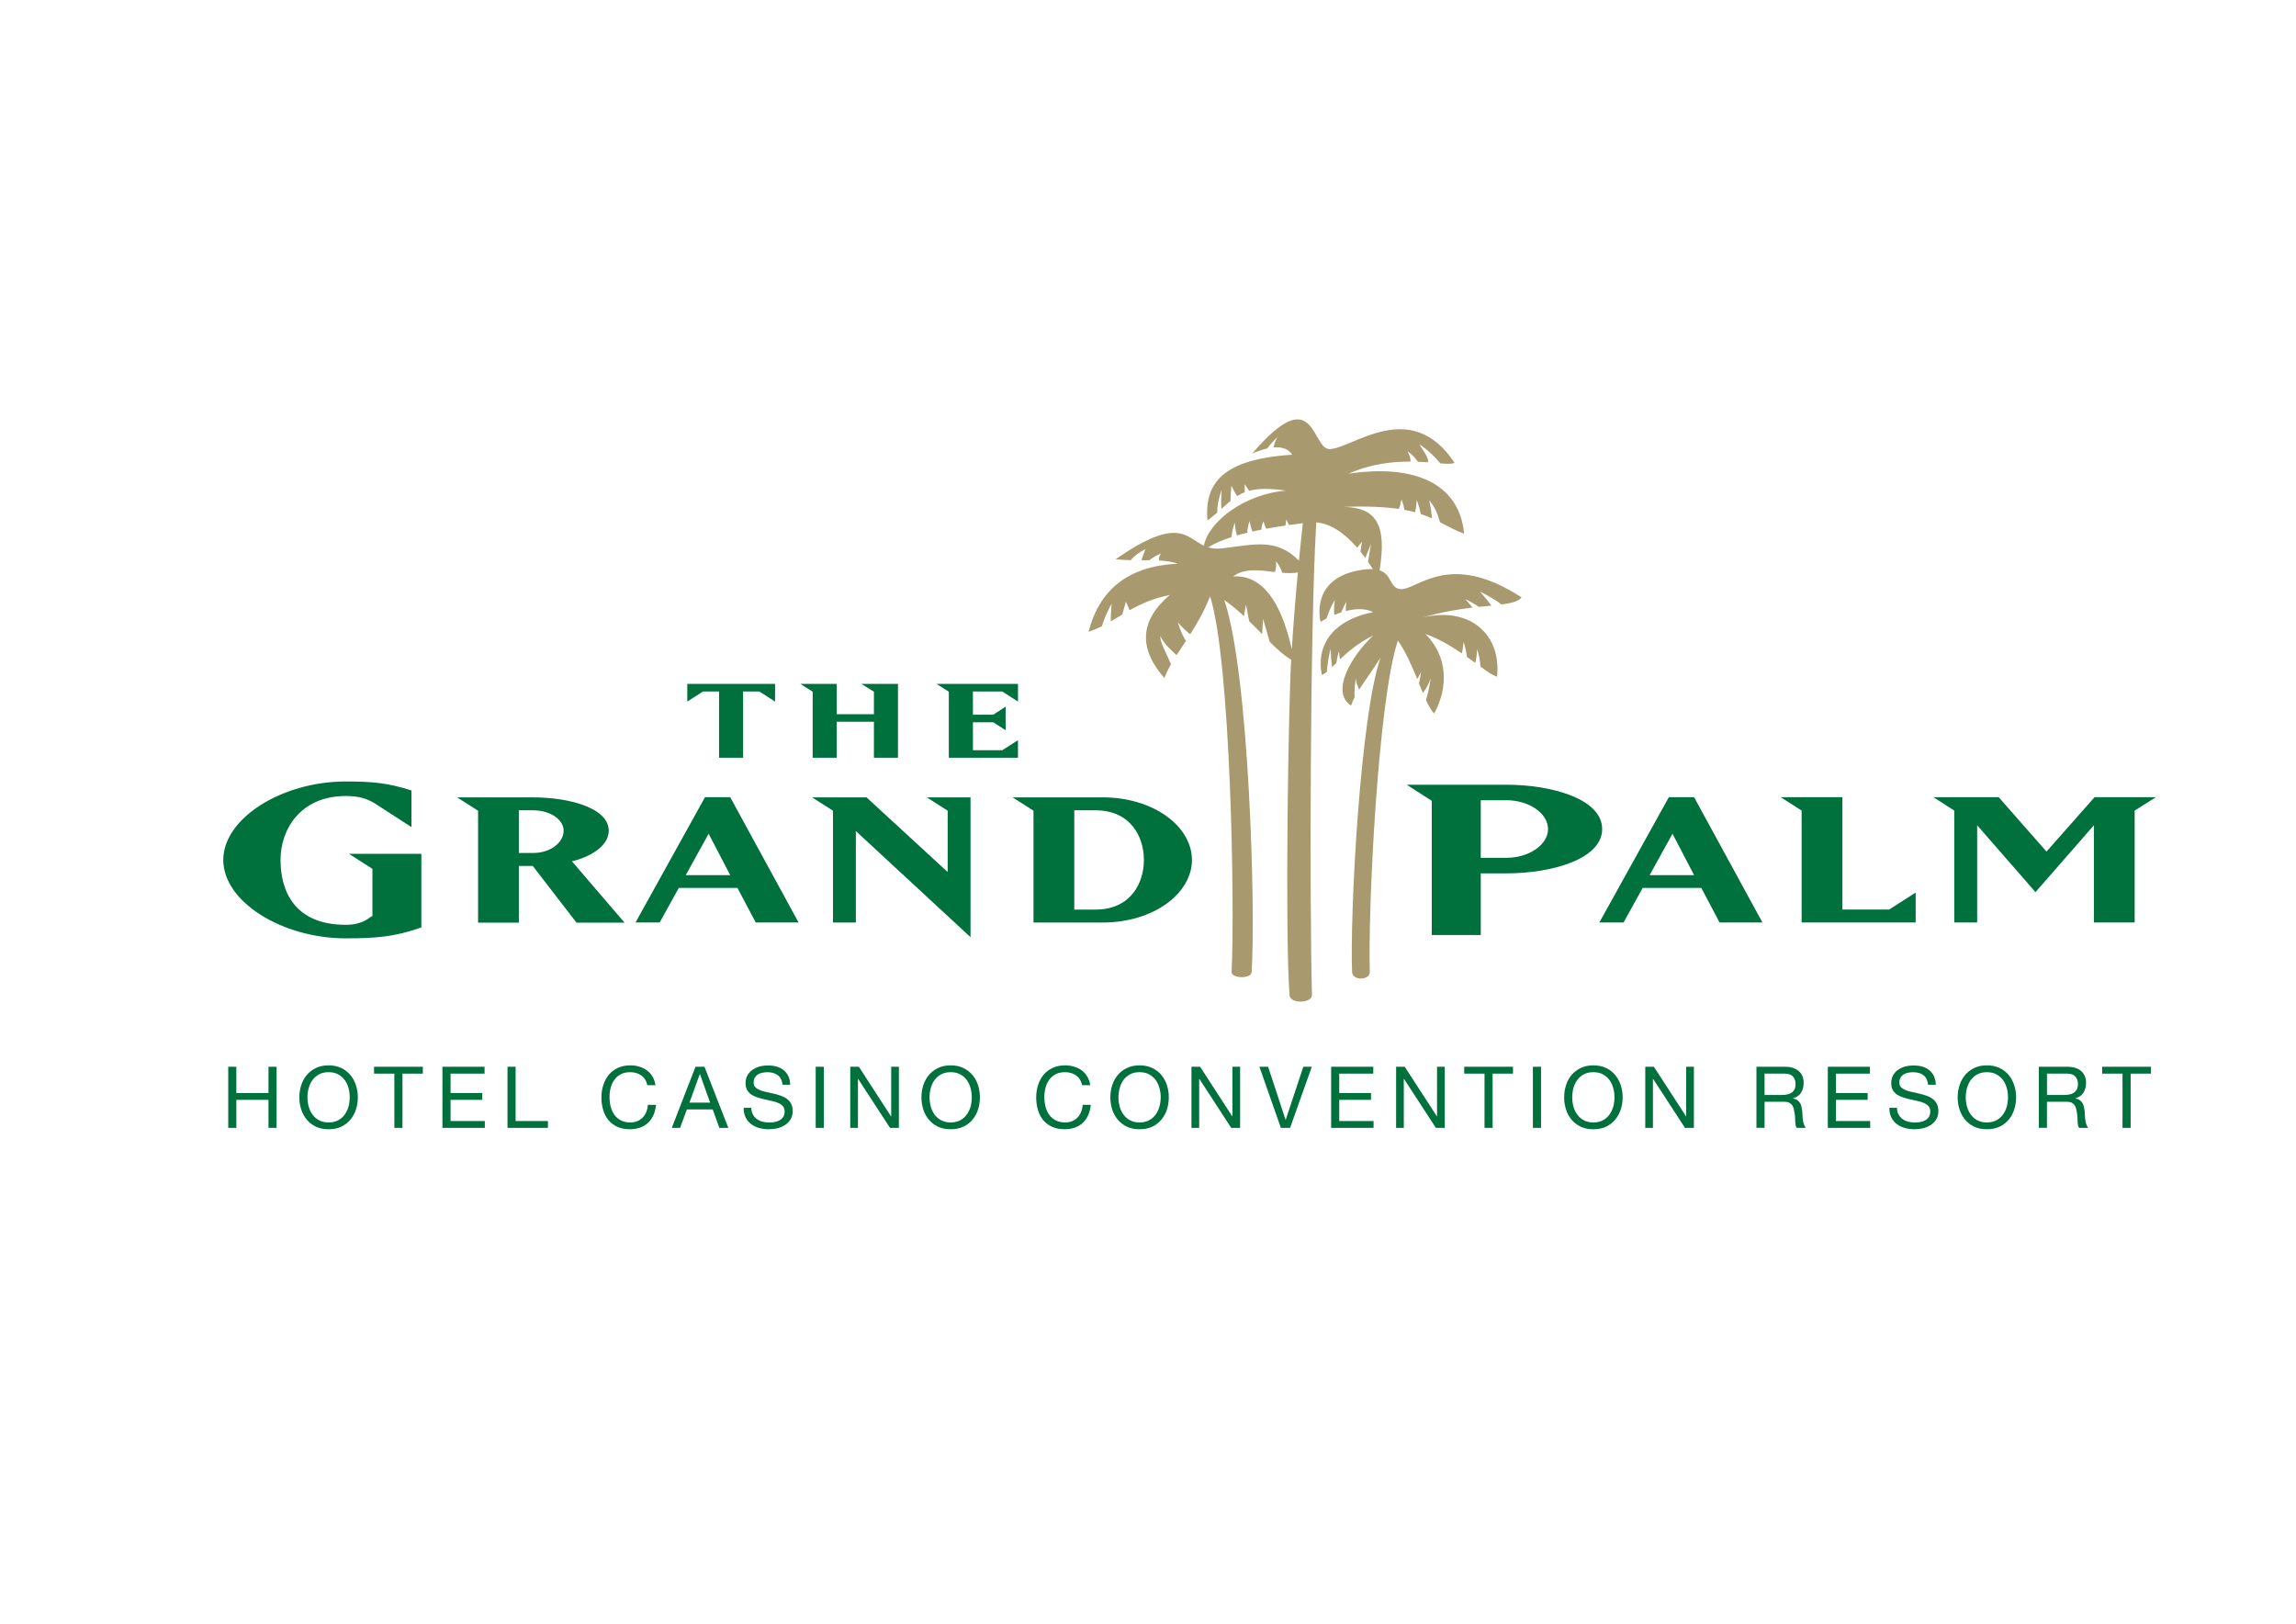 <?xml version="1.0" encoding="UTF-8"?>
<svg id="Layer_2" data-name="Layer 2" xmlns="http://www.w3.org/2000/svg" xmlns:xlink="http://www.w3.org/1999/xlink" viewBox="0 0 841.89 595.28">
  <defs>
    <style>
      .cls-1 {
        fill: none;
      }

      .cls-2, .cls-3 {
        fill: #00703c;
      }

      .cls-4 {
        clip-path: url(#clippath-1);
      }

      .cls-5 {
        fill: #a8996e;
      }

      .cls-5, .cls-3 {
        fill-rule: evenodd;
      }

      .cls-6 {
        clip-path: url(#clippath);
      }
    </style>
    <clipPath id="clippath">
      <rect class="cls-1" width="841.89" height="595.28"/>
    </clipPath>
    <clipPath id="clippath-1">
      <rect class="cls-1" width="841.89" height="595.28"/>
    </clipPath>
  </defs>
  <g id="Layer_1-2" data-name="Layer 1">
    <g class="cls-6">
      <g class="cls-4">
        <polygon class="cls-2" points="86.66 391.09 86.66 400.72 98.45 400.72 98.45 391.09 101.42 391.09 101.42 413.49 98.45 413.49 98.45 403.22 86.66 403.22 86.66 413.49 83.69 413.49 83.69 391.09 86.66 391.09"/>
        <path class="cls-2" d="M110.44,397.91c.44-1.43,1.12-2.68,2.02-3.75.89-1.09,2.02-1.95,3.35-2.6,1.34-.66,2.9-.98,4.67-.98s3.33.32,4.68.98c1.32.64,2.43,1.5,3.35,2.6.9,1.07,1.57,2.33,2.01,3.75.46,1.4.68,2.87.68,4.39s-.21,2.99-.68,4.42c-.45,1.4-1.11,2.64-2.01,3.73-.91,1.1-2.02,1.95-3.35,2.6-1.35.63-2.91.95-4.68.95s-3.33-.32-4.67-.95c-1.33-.65-2.46-1.51-3.35-2.6-.89-1.09-1.58-2.32-2.02-3.73-.46-1.43-.68-2.89-.68-4.42s.22-2.99.68-4.39M113.18,405.64c.29,1.09.75,2.08,1.38,2.95.63.88,1.44,1.57,2.42,2.12.99.51,2.15.8,3.51.8s2.52-.29,3.51-.8c.99-.55,1.8-1.25,2.42-2.12.63-.88,1.08-1.86,1.39-2.95.28-1.09.42-2.2.42-3.36s-.14-2.23-.42-3.32c-.3-1.09-.76-2.09-1.39-2.97-.62-.88-1.43-1.58-2.42-2.11-.99-.54-2.15-.8-3.51-.8s-2.53.26-3.51.8c-.98.53-1.79,1.24-2.42,2.11-.62.88-1.08,1.87-1.38,2.97-.3,1.09-.44,2.21-.44,3.32s.14,2.26.44,3.36"/>
        <polygon class="cls-2" points="137.15 393.61 137.15 391.09 155.04 391.09 155.04 393.61 147.58 393.61 147.58 413.49 144.6 413.49 144.6 393.61 137.15 393.61"/>
        <polygon class="cls-2" points="177.68 391.09 177.68 393.61 165.21 393.61 165.21 400.72 176.84 400.72 176.84 403.22 165.21 403.22 165.21 410.99 177.77 410.99 177.77 413.49 162.23 413.49 162.23 391.09 177.68 391.09"/>
        <polygon class="cls-2" points="189.06 391.09 189.06 410.99 200.91 410.99 200.91 413.49 186.09 413.49 186.09 391.09 189.06 391.09"/>
        <path class="cls-2" d="M235.14,394.27c-1.14-.8-2.5-1.19-4.07-1.19-1.33,0-2.48.26-3.43.74-.95.51-1.73,1.17-2.34,2.03-.61.84-1.07,1.81-1.37,2.91-.29,1.06-.43,2.21-.43,3.36,0,1.29.14,2.5.43,3.63.3,1.14.76,2.13,1.37,2.97.61.86,1.4,1.52,2.36,2.03.97.49,2.11.76,3.45.76.98,0,1.85-.18,2.62-.49.75-.33,1.41-.78,1.97-1.36.55-.57.99-1.26,1.3-2.04.32-.8.49-1.66.57-2.58h2.98c-.29,2.83-1.26,5.02-2.91,6.58-1.65,1.57-3.9,2.37-6.77,2.37-1.73,0-3.24-.31-4.53-.91-1.3-.59-2.38-1.39-3.24-2.44-.86-1.04-1.49-2.29-1.92-3.69-.43-1.42-.65-2.95-.65-4.59s.23-3.17.7-4.59c.45-1.43,1.13-2.68,2.01-3.75.9-1.05,2-1.89,3.33-2.52,1.32-.62,2.84-.92,4.56-.92,1.17,0,2.27.14,3.32.48,1.04.31,1.96.76,2.79,1.36.81.6,1.48,1.37,2.04,2.29.54.9.89,1.95,1.05,3.14h-2.97c-.33-1.58-1.07-2.79-2.21-3.57"/>
        <path class="cls-2" d="M258.32,391.09l8.74,22.4h-3.29l-2.44-6.76h-9.46l-2.51,6.76h-3.03l8.7-22.4h3.3ZM260.39,404.25l-3.73-10.45h-.06l-3.8,10.45h7.59Z"/>
        <path class="cls-2" d="M285.17,394.16c-1-.72-2.26-1.07-3.8-1.07-.63,0-1.24.06-1.85.2-.61.11-1.15.32-1.62.6-.47.31-.84.7-1.13,1.19-.29.49-.42,1.11-.42,1.83s.2,1.25.61,1.68c.4.41.95.76,1.63,1.04.68.3,1.44.49,2.3.68.85.18,1.73.37,2.61.59.89.19,1.76.45,2.62.74.86.28,1.62.65,2.3,1.14.69.46,1.22,1.06,1.63,1.81.41.72.61,1.66.61,2.75,0,1.19-.27,2.2-.8,3.05-.52.86-1.22,1.55-2.05,2.09-.85.53-1.77.92-2.81,1.17-1.02.22-2.06.35-3.08.35-1.26,0-2.44-.17-3.57-.46-1.12-.34-2.1-.8-2.94-1.45-.85-.62-1.52-1.44-2-2.44-.49-1-.74-2.16-.74-3.51h2.83c0,.94.17,1.74.55,2.42.36.67.84,1.23,1.44,1.68.6.43,1.3.76,2.09.98.79.19,1.61.31,2.45.31.67,0,1.33-.05,2.02-.19.68-.12,1.29-.33,1.83-.64.55-.31.98-.72,1.32-1.23.34-.53.5-1.21.5-2.01s-.2-1.41-.61-1.9c-.4-.46-.94-.86-1.62-1.15-.69-.31-1.45-.56-2.31-.74-.85-.18-1.73-.4-2.62-.59-.88-.2-1.75-.43-2.6-.7-.87-.24-1.63-.59-2.31-1.01-.69-.44-1.22-1-1.63-1.66-.4-.69-.62-1.55-.62-2.56,0-1.13.24-2.11.7-2.93.47-.81,1.09-1.5,1.84-2.02.76-.53,1.63-.92,2.6-1.22.97-.25,1.98-.37,2.99-.37,1.16,0,2.21.12,3.2.39.98.27,1.85.71,2.59,1.29.75.59,1.33,1.34,1.75,2.21.44.88.67,1.95.7,3.18h-2.81c-.17-1.6-.75-2.77-1.74-3.5"/>
        <rect class="cls-2" x="299.1" y="391.09" width="2.98" height="22.4"/>
        <polygon class="cls-2" points="314.93 391.09 326.71 409.26 326.78 409.26 326.78 391.09 329.6 391.09 329.6 413.49 326.34 413.49 314.64 395.52 314.59 395.52 314.59 413.49 311.77 413.49 311.77 391.09 314.93 391.09"/>
        <path class="cls-2" d="M338.54,397.91c.45-1.43,1.12-2.68,2.03-3.75.89-1.09,2.01-1.95,3.35-2.6,1.34-.66,2.89-.98,4.67-.98s3.33.32,4.67.98c1.34.64,2.44,1.5,3.36,2.6.89,1.07,1.57,2.33,2.02,3.75.45,1.4.67,2.87.67,4.39s-.22,2.99-.67,4.42c-.45,1.4-1.12,2.64-2.02,3.73-.91,1.1-2.02,1.95-3.36,2.6-1.34.63-2.9.95-4.67.95s-3.33-.32-4.67-.95c-1.34-.65-2.46-1.51-3.35-2.6-.91-1.09-1.58-2.32-2.03-3.73-.44-1.43-.67-2.89-.67-4.42s.23-2.99.67-4.39M341.28,405.64c.3,1.09.75,2.08,1.38,2.95.62.88,1.43,1.57,2.42,2.12.98.51,2.14.8,3.51.8s2.53-.29,3.51-.8c.98-.55,1.8-1.25,2.42-2.12.62-.88,1.09-1.86,1.38-2.95.28-1.09.43-2.2.43-3.36s-.15-2.23-.43-3.32c-.29-1.09-.76-2.09-1.38-2.97-.62-.88-1.44-1.58-2.42-2.11-.98-.54-2.15-.8-3.51-.8s-2.53.26-3.51.8c-.99.53-1.8,1.24-2.42,2.11-.63.88-1.08,1.87-1.38,2.97-.3,1.09-.43,2.21-.43,3.32s.14,2.26.43,3.36"/>
        <path class="cls-2" d="M394.58,394.27c-1.15-.8-2.49-1.19-4.06-1.19-1.34,0-2.48.26-3.43.74-.95.51-1.74,1.17-2.35,2.03-.62.84-1.07,1.81-1.37,2.91-.29,1.06-.44,2.21-.44,3.36,0,1.29.15,2.5.44,3.63.3,1.14.75,2.13,1.37,2.97.62.86,1.4,1.52,2.37,2.03.96.49,2.1.76,3.43.76.99,0,1.86-.18,2.62-.49.75-.33,1.42-.78,1.97-1.36.57-.57.99-1.26,1.31-2.04.3-.8.5-1.66.55-2.58h2.98c-.28,2.83-1.26,5.02-2.91,6.58-1.64,1.57-3.9,2.37-6.77,2.37-1.73,0-3.25-.31-4.55-.91-1.29-.59-2.38-1.39-3.23-2.44-.86-1.04-1.49-2.29-1.92-3.69-.42-1.42-.64-2.95-.64-4.59s.23-3.17.7-4.59c.46-1.43,1.12-2.68,2.01-3.75.89-1.05,2-1.89,3.32-2.52,1.32-.62,2.84-.92,4.55-.92,1.18,0,2.28.14,3.33.48,1.04.31,1.98.76,2.8,1.36.81.6,1.48,1.37,2.02,2.29.54.9.91,1.95,1.08,3.14h-2.98c-.33-1.58-1.07-2.79-2.2-3.57"/>
        <path class="cls-2" d="M407.81,397.91c.45-1.43,1.12-2.68,2.02-3.75.9-1.09,2.02-1.95,3.36-2.6,1.34-.66,2.89-.98,4.66-.98s3.34.32,4.68.98c1.34.64,2.45,1.5,3.35,2.6.89,1.07,1.57,2.33,2.02,3.75.45,1.4.67,2.87.67,4.39s-.22,2.99-.67,4.42c-.45,1.4-1.12,2.64-2.02,3.73-.9,1.1-2.01,1.95-3.35,2.6-1.34.63-2.9.95-4.68.95s-3.32-.32-4.66-.95c-1.33-.65-2.45-1.51-3.36-2.6-.9-1.09-1.58-2.32-2.02-3.73-.45-1.43-.67-2.89-.67-4.42s.22-2.99.67-4.39M410.55,405.64c.29,1.09.74,2.08,1.37,2.95.63.88,1.43,1.57,2.41,2.12.98.51,2.17.8,3.51.8s2.53-.29,3.52-.8c.98-.55,1.79-1.25,2.42-2.12.62-.88,1.09-1.86,1.38-2.95.29-1.09.44-2.2.44-3.36s-.14-2.23-.44-3.32c-.29-1.09-.76-2.09-1.38-2.97-.63-.88-1.45-1.58-2.42-2.11-.99-.54-2.15-.8-3.52-.8s-2.53.26-3.51.8c-.98.53-1.79,1.24-2.41,2.11-.63.88-1.08,1.87-1.37,2.97-.29,1.09-.45,2.21-.45,3.32s.15,2.26.45,3.36"/>
        <polygon class="cls-2" points="440.05 391.09 451.83 409.26 451.89 409.26 451.89 391.09 454.72 391.09 454.72 413.49 451.45 413.49 439.77 395.52 439.71 395.52 439.71 413.49 436.88 413.49 436.88 391.09 440.05 391.09"/>
        <polygon class="cls-2" points="469.66 413.49 461.8 391.09 464.99 391.09 471.38 410.51 471.45 410.51 477.9 391.09 481.01 391.09 473.05 413.49 469.66 413.49"/>
        <polygon class="cls-2" points="503.55 391.09 503.55 393.61 491.07 393.61 491.07 400.72 502.71 400.72 502.71 403.22 491.07 403.22 491.07 410.99 503.65 410.99 503.65 413.49 488.1 413.49 488.1 391.09 503.55 391.09"/>
        <polygon class="cls-2" points="515.08 391.09 526.87 409.26 526.93 409.26 526.93 391.09 529.76 391.09 529.76 413.49 526.5 413.49 514.8 395.52 514.74 395.52 514.74 413.49 511.92 413.49 511.92 391.09 515.08 391.09"/>
        <polygon class="cls-2" points="536.89 393.61 536.89 391.09 554.78 391.09 554.78 393.61 547.31 393.61 547.31 413.49 544.34 413.49 544.34 393.61 536.89 393.61"/>
        <rect class="cls-2" x="562.08" y="391.09" width="2.98" height="22.4"/>
        <path class="cls-2" d="M574.21,397.91c.44-1.43,1.12-2.68,2.01-3.75.91-1.09,2.03-1.95,3.36-2.6,1.35-.66,2.9-.98,4.67-.98s3.33.32,4.69.98c1.32.64,2.44,1.5,3.34,2.6.9,1.07,1.57,2.33,2.03,3.75.45,1.4.68,2.87.68,4.39s-.23,2.99-.68,4.42c-.46,1.4-1.13,2.64-2.03,3.73-.9,1.1-2.02,1.95-3.34,2.6-1.35.63-2.9.95-4.69.95s-3.32-.32-4.67-.95c-1.33-.65-2.45-1.51-3.36-2.6-.89-1.09-1.58-2.32-2.01-3.73-.45-1.43-.67-2.89-.67-4.42s.22-2.99.67-4.39M576.93,405.64c.3,1.09.76,2.08,1.39,2.95.63.88,1.43,1.57,2.41,2.12.98.51,2.15.8,3.51.8s2.53-.29,3.52-.8c.98-.55,1.8-1.25,2.42-2.12.62-.88,1.07-1.86,1.38-2.95.3-1.09.43-2.2.43-3.36s-.13-2.23-.43-3.32c-.3-1.09-.75-2.09-1.38-2.97-.62-.88-1.44-1.58-2.42-2.11-.98-.54-2.15-.8-3.52-.8s-2.53.26-3.51.8c-.99.53-1.79,1.24-2.41,2.11-.63.88-1.09,1.87-1.39,2.97-.29,1.09-.43,2.21-.43,3.32s.14,2.26.43,3.36"/>
        <polygon class="cls-2" points="606.44 391.09 618.23 409.26 618.28 409.26 618.28 391.09 621.11 391.09 621.11 413.49 617.85 413.49 606.15 395.52 606.09 395.52 606.09 413.49 603.28 413.49 603.28 391.09 606.44 391.09"/>
        <path class="cls-2" d="M654.56,391.09c2.14,0,3.8.55,5,1.58,1.2,1.05,1.8,2.48,1.8,4.3,0,1.34-.3,2.55-.93,3.58-.61,1.02-1.6,1.71-2.95,2.09v.07c.64.11,1.18.33,1.57.63.41.29.73.64.98,1.05.24.39.42.86.53,1.35.11.51.21,1.04.27,1.58.03.53.08,1.09.1,1.66.01.55.06,1.11.16,1.64.07.55.2,1.07.36,1.56.14.49.39.92.7,1.31h-3.33c-.21-.26-.34-.57-.41-.93-.07-.41-.12-.86-.14-1.33-.03-.51-.05-1.04-.07-1.61-.01-.57-.08-1.11-.19-1.66-.08-.55-.19-1.06-.31-1.55-.12-.5-.33-.91-.59-1.29-.27-.36-.63-.66-1.08-.88-.43-.21-1.01-.31-1.75-.31h-7.26v9.55h-2.97v-22.4h10.51ZM655.2,401.26c.63-.11,1.16-.31,1.65-.6.47-.31.84-.72,1.12-1.23.29-.51.42-1.2.42-2,0-1.13-.32-2.05-.94-2.76-.62-.71-1.64-1.06-3.04-1.06h-7.39v7.82h6.2c.7,0,1.34-.04,1.98-.16"/>
        <polygon class="cls-2" points="685.67 391.09 685.67 393.61 673.2 393.61 673.2 400.72 684.82 400.72 684.82 403.22 673.2 403.22 673.2 410.99 685.76 410.99 685.76 413.49 670.22 413.49 670.22 391.09 685.67 391.09"/>
        <path class="cls-2" d="M705.27,394.16c-.99-.72-2.26-1.07-3.8-1.07-.63,0-1.25.06-1.86.2-.6.11-1.13.32-1.59.6-.48.31-.86.7-1.15,1.19-.28.49-.42,1.11-.42,1.83s.21,1.25.61,1.68c.41.41.95.76,1.63,1.04.68.3,1.45.49,2.31.68.85.18,1.73.37,2.61.59.89.19,1.77.45,2.61.74.86.28,1.63.65,2.31,1.14.67.46,1.21,1.06,1.62,1.81.4.72.61,1.66.61,2.75,0,1.19-.27,2.2-.8,3.05-.53.86-1.21,1.55-2.06,2.09-.82.53-1.76.92-2.8,1.17-1.02.22-2.06.35-3.09.35-1.24,0-2.44-.17-3.54-.46-1.12-.34-2.11-.8-2.95-1.45-.85-.62-1.53-1.44-2.01-2.44-.48-1-.73-2.16-.73-3.51h2.81c0,.94.19,1.74.55,2.42.37.67.85,1.23,1.44,1.68.59.43,1.29.76,2.09.98.79.19,1.61.31,2.45.31.66,0,1.33-.05,2.01-.19.68-.12,1.29-.33,1.84-.64.54-.31.98-.72,1.31-1.23.33-.53.51-1.21.51-2.01s-.2-1.41-.62-1.9c-.4-.46-.95-.86-1.62-1.15-.68-.31-1.45-.56-2.31-.74-.85-.18-1.71-.4-2.61-.59-.9-.2-1.76-.43-2.62-.7-.85-.24-1.62-.59-2.3-1.01-.68-.44-1.21-1-1.63-1.66-.41-.69-.61-1.55-.61-2.56,0-1.13.22-2.11.68-2.93.45-.81,1.07-1.5,1.83-2.02.77-.53,1.63-.92,2.61-1.22.97-.25,1.97-.37,2.99-.37,1.15,0,2.22.12,3.19.39.99.27,1.85.71,2.59,1.29.74.59,1.33,1.34,1.76,2.21.41.88.65,1.95.7,3.18h-2.83c-.16-1.6-.73-2.77-1.73-3.5"/>
        <path class="cls-2" d="M718.51,397.91c.44-1.43,1.12-2.68,2.01-3.75.9-1.09,2.03-1.95,3.35-2.6,1.34-.66,2.89-.98,4.68-.98s3.33.32,4.67.98c1.34.64,2.45,1.5,3.36,2.6.89,1.07,1.55,2.33,2,3.75.46,1.4.68,2.87.68,4.39s-.22,2.99-.68,4.42c-.44,1.4-1.11,2.64-2,3.73-.91,1.1-2.02,1.95-3.36,2.6-1.35.63-2.91.95-4.67.95s-3.34-.32-4.68-.95c-1.33-.65-2.45-1.51-3.35-2.6-.89-1.09-1.58-2.32-2.01-3.73-.46-1.43-.68-2.89-.68-4.42s.23-2.99.68-4.39M721.24,405.64c.29,1.09.76,2.08,1.38,2.95.62.88,1.43,1.57,2.41,2.12.98.51,2.15.8,3.52.8s2.53-.29,3.5-.8c.98-.55,1.79-1.25,2.42-2.12.63-.88,1.08-1.86,1.38-2.95.29-1.09.43-2.2.43-3.36s-.14-2.23-.43-3.32c-.3-1.09-.75-2.09-1.38-2.97-.63-.88-1.45-1.58-2.42-2.11-.97-.54-2.15-.8-3.5-.8s-2.54.26-3.52.8c-.98.53-1.79,1.24-2.41,2.11-.63.88-1.09,1.87-1.38,2.97-.29,1.09-.45,2.21-.45,3.32s.15,2.26.45,3.36"/>
        <path class="cls-2" d="M758.11,391.09c2.14,0,3.8.55,4.99,1.58,1.21,1.05,1.81,2.48,1.81,4.3,0,1.34-.31,2.55-.93,3.58-.61,1.02-1.61,1.71-2.96,2.09v.07c.64.11,1.17.33,1.58.63.4.29.74.64.98,1.05.24.39.41.86.53,1.35.11.51.21,1.04.28,1.58.04.53.07,1.09.09,1.66.02.55.08,1.11.16,1.64.08.55.2,1.07.35,1.56.16.49.4.92.71,1.31h-3.32c-.21-.26-.35-.57-.43-.93-.06-.41-.12-.86-.14-1.33-.03-.51-.05-1.04-.05-1.61-.02-.57-.1-1.11-.2-1.66-.07-.55-.19-1.06-.31-1.55-.12-.5-.33-.91-.59-1.29-.28-.36-.63-.66-1.08-.88-.44-.21-1.01-.31-1.75-.31h-7.26v9.55h-2.98v-22.4h10.51ZM758.74,401.26c.64-.11,1.18-.31,1.65-.6.46-.31.84-.72,1.13-1.23.27-.51.42-1.2.42-2,0-1.13-.31-2.05-.94-2.76-.62-.71-1.64-1.06-3.03-1.06h-7.39v7.82h6.2c.68,0,1.33-.04,1.96-.16"/>
        <polygon class="cls-2" points="770.83 393.61 770.83 391.09 788.72 391.09 788.72 393.61 781.26 393.61 781.26 413.49 778.28 413.49 778.28 393.61 770.83 393.61"/>
        <path class="cls-5" d="M473.67,238.01c.57-9.05,1.31-18.4,2.23-28.13-1.83.32-3.74.27-5.7.12-.49-1.5-1.29-2.95-2.32-4.23.17,1.46.03,2.77-.43,3.96-5.51-.66-11.06-1.58-15.27,1.6,10.17-.63,17.33,8.28,21.5,26.68M477.74,191.81c-1.77.22-3.45.43-5.09.67l-.98-2.01-.33,2.2c-2.52.36-4.86.75-7.08,1.16-.37-.76-.69-1.68-.96-2.73-.45,1.01-.7,2.03-.8,3.07-1.11.21-2.21.45-3.25.68-.41-.88-.77-2.17-1.08-3.83-.49,1.55-.77,2.97-.84,4.3-1.29.29-2.57.63-3.73.98-.41-1.15-.7-2.72-.84-4.73-.72,2.19-1.12,3.99-1.18,5.34-3.54,1.12-6.38,2.38-8.56,3.75,1.36.41,2.93.61,4.82.41,11.57-1.27,20-4.14,28.45,4.48.43-4.5.93-9.07,1.44-13.72M472.84,364.82c-1.74-23.84-.42-105.03.6-122.95-2.52-1.48-5.11-3.83-7.85-6.54l-2.43-8.43-.37,5.58c-1.54-1.57-3.11-3.17-4.74-4.74l-1.19-6.12-.73,4.28c-2.27-2.13-4.68-4.16-7.21-5.92,9.11,26.85,11.53,113.73,10.03,136.39-.11,2.58-7.38,2.4-7.36,0,1.25-24.46-.38-114.47-7.88-137.74-2.14,5.37-4.73,9.91-7.28,13.89-1.14-.81-2.69-2.26-4.56-4.35,1.01,3.2,2.02,5.47,3.01,6.76-1.2,1.86-2.38,3.6-3.44,5.25-1.86-1.7-4.51-3.98-6-6.99-.05,2.5,2.1,5.88,3.93,10.36-.98,1.7-1.8,3.36-2.43,5.04-9.61-11.02-8.96-21.15,2-30.47-6.23,1.27-10.74,3.34-14.74,5.6l-1.37-3.13-1.33,4.71c-1.43.84-2.81,1.7-4.22,2.52,0-1.82.11-4,.34-6.51-1.24,2.15-2.74,5.35-3.58,8.28-1.53.76-3.16,1.46-4.89,2.05,4.03-15.8,14.92-24.14,32.69-24.98-1.96-.73-4.23-1.03-6.71-1.15-.33-.57-.15-1.43.52-2.58-1.43.59-2.83,1.43-4.25,2.46h-2.9c.32-.94.82-2.29,1.5-4.07-2.36,1.19-4.17,2.54-5.4,4.04-1.86-.04-3.73-.16-5.55-.32,22.95-15.93,25.69-8.13,32.4-5,1.65-8.81,14.91-18.93,30.1-20.18-6.29-.88-10.38-.78-13.54.07l-1.6-2.44v2.95c-.98.41-1.88.86-2.76,1.43-.71-1-1.4-2.26-2.12-3.83-.21,2.29-.32,4.18-.34,5.62-1.06.86-2.14,1.86-3.35,2.93-.12-1.66-.1-4,.11-7.03-1.16,3.4-1.69,6.17-1.61,8.34-1.07.92-2.23,1.9-3.58,2.9-1.49-15.9,8.77-22.6,31.07-24.12-1.39-2.05-3.68-2.93-6.83-2.66.16-1.14.79-2.66,1.38-3.81-1.82,1.86-3.07,3.24-3.72,4.2-1.66.37-3.49,1-5.5,1.86,23.3-27.29,21.61-1.41,28.48-1.63,8.28-.25,29.68-19.16,45.71,5.01-.86.49-2.67.43-5.2.23-2.53-3.01-5.09-5.31-7.73-6.95,2.7,3.98,3.55,5.51,3.1,6.56-1.14-.08-2.33-.16-3.61-.21-1.05-1.48-2.21-2.85-3.81-3.75.85,1.39,1.14,2.7,1.09,3.69-6.56-.02-14.48.8-22.74,4.45,24.12-3.63,40.72,3.55,42.39,21.98-3.42-1.24-5.99-2.76-8.85-4.2-.86-3.36-2.19-6.04-3.94-8.03.58,2.62.9,4.83,1.02,6.6-1.26-.55-2.61-1.09-4.12-1.58-.27-1.48-.71-3.15-1.45-5.1-.14,1.85-.34,3.37-.65,4.45-1.19-.31-2.49-.6-3.89-.88-.15-1.15-.51-2.43-1.1-3.83-.25,1.49-.57,2.66-.94,3.5-5.06-.72-11.53-1.09-20.37-.74,12.15.17,16.02,6.5,13.31,23.25,4.67,1.51,3.5,6.45,7.62,6.88,6.09.6,17.52-14.54,44.44,3.05-1.08,1.45-3.64,2.09-7.32,2.58-2.47-1.8-5.09-3.34-7.89-4.69,1.78,2.03,3.16,3.73,4.17,5.12l-4.55.45c-1.92-1.23-3.58-2.17-5.06-2.88.99,1.11,1.89,2.17,2.66,3.15-5.26.64-11.38,1.6-18.01,3.58,17.3-4.02,28.61,6.42,27.01,21.74-1.38-.35-3.45-1.78-6.06-3.65-.19-2.4-.62-4.53-1.26-6.39-.08,1.95-.3,3.61-.65,4.99l-3.08-2.19c-.2-1.82-.61-3.64-1.21-5.47-.15,1.44-.35,2.83-.63,4.19-3.99-2.72-8.55-5.43-13.34-7.12,8.2,8.34,8.44,19.41,3.18,29.18-1.06-1.1-2.03-2.84-3.01-4.96.8-2.62,1.36-5.3,1.72-7.99-.58,1.85-1.53,3.66-2.86,5.4l-1.44-3.49c.4-1.68.65-3.09.76-4.22-.31.71-.77,1.56-1.39,2.58-1.95-4.72-4.14-9.9-7.09-14.08-7.28,21.73-11.01,98.34-10.3,121.52.08,3.01-6.32,3.32-6.49,0-.86-20.33,2.91-93.89,10.44-115.29-3.09,4.94-5.86,8.59-7.88,11.78-.53-1.41-1.1-2.58-1.18-4.18-.43,2.46-.58,4.9-.46,6.94-.53,1.05-.98,2.06-1.29,3.08-7.58-4.99-.14-17.96,8.16-25.76-5.62,2.79-9.36,6.07-12.23,8.81-.15-1-.29-1.97-.38-2.95-.37,1.09-.7,2.52-.96,4.26l-1.53,1.52c-.31-1.95-.49-4.2-.56-6.73-.7,2.62-1.15,5.45-1.38,8.48-.65.51-1.25.88-1.85,1.08-2.41-12.62,6.06-20.5,18.77-22.97-2.23-1.28-5.74-1.49-10-.41,0-1.17.07-2.33.22-3.4-.58.96-1.21,2.26-1.87,3.88-.83.28-1.69.59-2.54.96-.17-1.6-.12-3.44.21-5.55-1.11,1.78-2.15,4.08-3.09,6.85-.71.37-1.43.76-2.17,1.2,0,0-4.25-15.96,14.85-19.01,1.73-.27,3.16-.35,4.35-.29-.6-.94-1.19-1.84-1.79-2.7l1.1-6.58-2.1,5.19c-.58-.84-1.19-1.58-1.76-2.32l.54-3.69-1.75,2.24c-4.97-5.75-9.98-8.83-15-9.3-2.33,38.59-2.46,140.65-1.58,173.3.04,2.99-7.97,3.44-8.26,0"/>
        <polygon class="cls-3" points="272.48 253.51 278.45 253.51 284.2 257.21 284.2 250.72 252.01 250.72 252.01 257.21 257.76 253.51 263.66 253.51 263.66 277.81 272.48 277.81 272.48 253.51"/>
        <polygon class="cls-3" points="320.45 277.81 329.27 277.81 329.27 250.72 315.84 250.72 320.45 253.59 320.45 261.84 306.8 261.84 306.8 250.72 293.45 250.72 297.98 253.59 297.98 277.81 306.8 277.81 306.8 264.59 320.45 264.59 320.45 277.81"/>
        <polygon class="cls-3" points="373.27 271.36 367.52 275.04 356.75 275.04 356.75 264.8 364.22 264.8 368.75 267.72 368.75 259.06 364.22 262.01 356.75 262.01 356.75 253.51 367.52 253.51 373.27 257.21 373.27 250.72 343.4 250.72 347.91 253.59 347.91 277.81 373.27 277.81 373.27 271.36"/>
        <path class="cls-3" d="M154.5,340v-26.97h-26.54l8.6,5.5v17.26c-1.31.65-3.51,3.26-9.79,3.26-18.93,0-23.91-12.6-23.91-23.79s7.3-23.43,23.91-23.43c4.4,0,7.46.77,10.52,2.62l13.58,8.77v-13.43c-8.77-2.82-14.6-3.29-24.1-3.29-23.32,0-44.9,13.45-44.9,28.77s21.58,28.74,44.9,28.74c10.95,0,17.95-.53,27.73-4"/>
        <polygon class="cls-3" points="313.82 304.68 355.87 343.59 355.87 292.33 339.85 292.33 347.49 297.22 347.49 319.7 317.73 292.33 297.79 292.33 305.44 297.22 305.44 338.22 313.82 338.22 313.82 304.68"/>
        <path class="cls-3" d="M404.23,338.22c18.99,0,32.83-10.82,32.83-22.96s-13.84-22.94-32.83-22.94h-32.92l7.65,4.9v41h25.27ZM393.91,297.07h7.77c12.89,0,17.76,9.71,17.76,18.2s-4.87,18.2-17.76,18.2h-7.77v-36.4Z"/>
        <path class="cls-3" d="M209.71,315.76c5.59-1.25,13.5-5.08,13.5-11.21,0-8.42-14.72-12.22-27.73-12.22h-27.86l7.68,4.9v41.04h14.95v-20.8h5.1l16.05,20.8h17.62l-19.31-22.51ZM195.48,297.07c6.32,0,11.19,3.42,11.19,7.48,0,4.28-4.76,8.17-11.19,8.17h-5.23v-15.65h5.23Z"/>
        <path class="cls-3" d="M542.96,342.79v-22.6h9.33c16.79,0,35.18-5.24,35.18-16.25s-18.39-16.25-35.18-16.25h-36.48l9.18,5.89v49.21h17.97ZM542.96,314.49v-21.12h9.33c8.62,0,15.34,4.96,15.34,10.57s-6.72,10.55-15.34,10.55h-9.33Z"/>
        <polygon class="cls-3" points="724.98 302.56 746.37 327.07 767.78 302.56 767.78 338.2 782.73 338.2 782.73 297.17 790.53 292.26 768.03 292.26 750.4 312.2 732.87 292.26 708.93 292.26 716.58 297.17 716.58 338.2 724.98 338.2 724.98 302.56"/>
        <path class="cls-3" d="M602.32,325.53h21.52l6.69,12.67h15.72l-25.07-45.94h-9.25l-25.48,45.94h8.86l7.02-12.67ZM613.27,305.66l7.91,15.17h-16.3l8.39-15.17Z"/>
        <polygon class="cls-3" points="675.57 333.46 675.57 292.26 652.95 292.26 660.61 297.17 660.61 338.2 702.43 338.2 702.43 327.22 692.71 333.46 675.57 333.46"/>
        <path class="cls-3" d="M248.9,325.53h21.51l6.7,12.67h15.71l-25.07-45.94h-9.24l-25.48,45.94h8.86l7.01-12.67ZM259.84,305.66l7.91,15.17h-16.29l8.38-15.17Z"/>
      </g>
    </g>
  </g>
</svg>